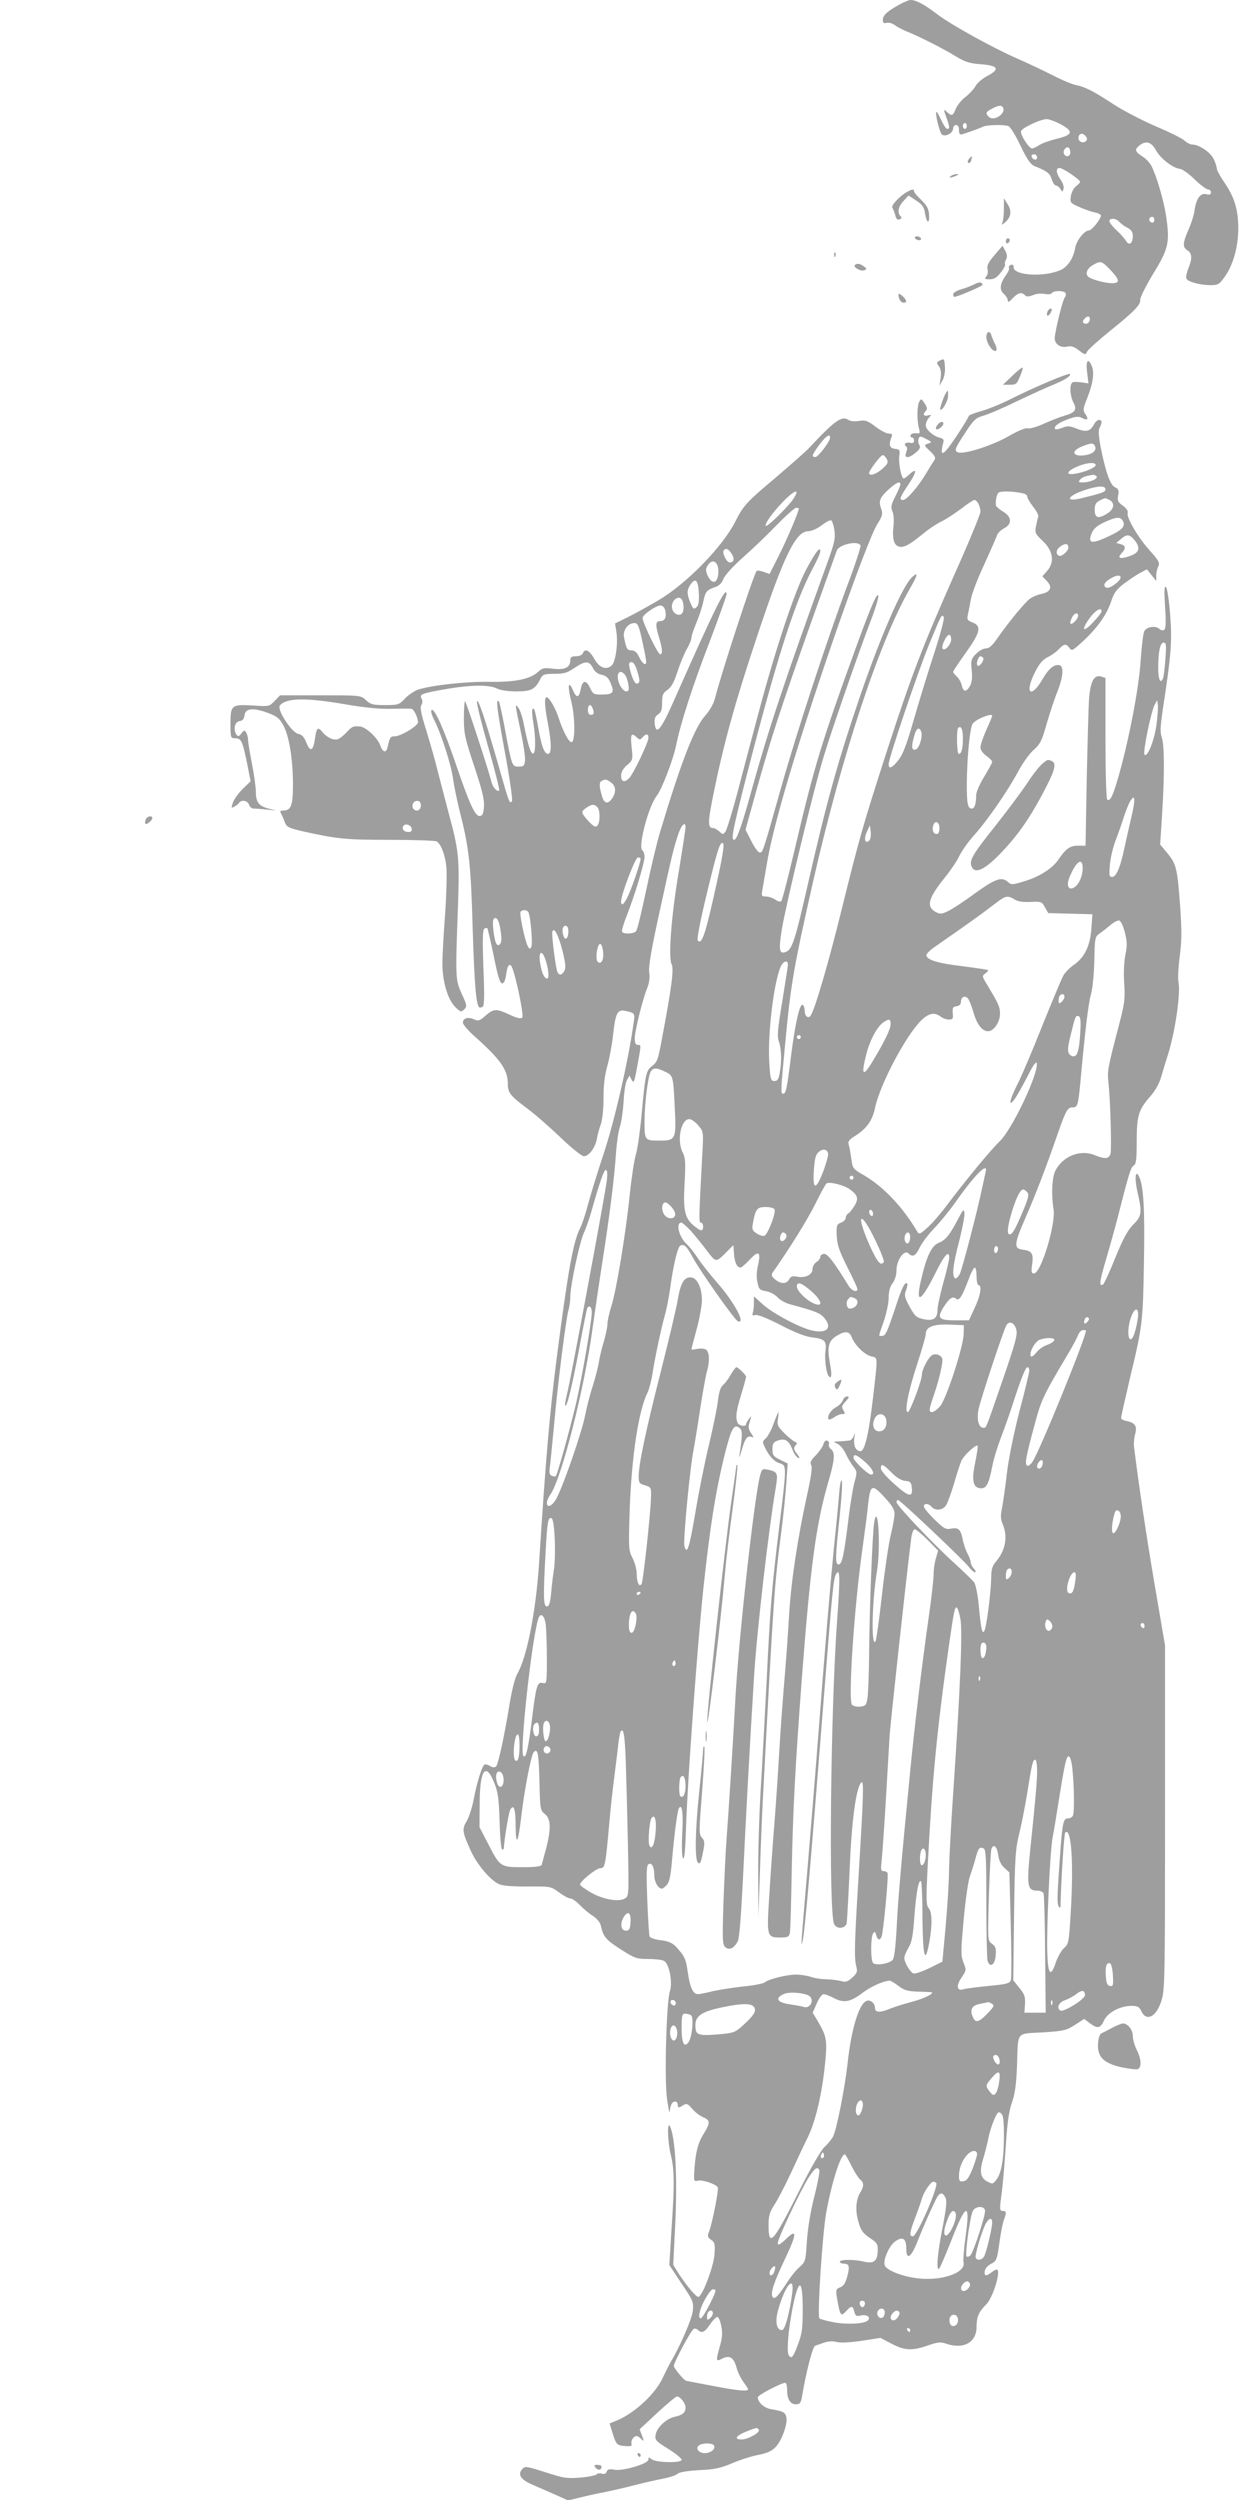 <?xml version="1.0" standalone="no"?>
<!DOCTYPE svg PUBLIC "-//W3C//DTD SVG 20010904//EN"
 "http://www.w3.org/TR/2001/REC-SVG-20010904/DTD/svg10.dtd">
<svg version="1.0" xmlns="http://www.w3.org/2000/svg"
 width="640pt" height="1280pt" viewBox="0 0 640 1280"
 preserveAspectRatio="xMidYMid meet">
<g transform="translate(0,1280) scale(0.1,-0.1)"
fill="#9e9e9e" stroke="none">
<path d="M4600 12774 c-60 -34 -80 -53 -80 -77 0 -14 5 -18 20 -14 11 3 30 -3
42 -12 13 -10 39 -23 58 -31 57 -22 190 -89 253 -128 48 -29 71 -37 130 -41
89 -7 98 -25 32 -60 -26 -14 -52 -36 -60 -51 -8 -15 -30 -39 -50 -55 -21 -15
-43 -43 -51 -61 -16 -39 -20 -40 -46 -17 -18 16 -18 15 -3 -27 18 -50 19 -60
4 -60 -5 0 -19 21 -30 46 -12 25 -23 44 -25 41 -7 -7 15 -99 27 -114 15 -17
59 4 59 29 0 10 7 18 15 18 10 0 15 -10 15 -26 0 -20 4 -25 18 -21 35 11 88
30 104 38 20 10 109 12 132 3 9 -4 37 -49 61 -100 35 -73 52 -97 73 -105 63
-25 77 -36 87 -67 5 -17 15 -32 22 -32 6 0 16 -8 22 -17 9 -17 10 -17 16 -1 4
10 -2 29 -14 47 -24 34 -27 61 -6 61 17 0 105 -60 105 -71 0 -4 -9 -14 -20
-22 -12 -8 -23 -30 -27 -50 -5 -34 -4 -36 43 -57 27 -12 61 -24 77 -27 15 -3
30 -9 33 -14 7 -12 -45 -79 -61 -79 -23 0 -63 -51 -70 -89 -9 -54 -40 -100
-78 -115 -86 -36 -237 -26 -237 15 0 12 -5 16 -15 13 -8 -4 -12 -10 -9 -15 3
-5 -4 -22 -15 -37 -32 -45 -35 -75 -12 -96 12 -11 21 -26 21 -35 0 -11 7 -8
25 12 28 29 45 33 62 16 9 -9 19 -9 42 0 16 7 43 10 59 6 18 -3 33 -2 37 4 8
14 62 14 70 1 4 -6 2 -17 -4 -24 -11 -13 -50 -175 -51 -208 0 -29 29 -50 62
-43 22 5 37 1 62 -19 32 -24 34 -24 42 -6 5 10 56 56 114 103 127 102 160 136
158 162 -1 12 29 71 66 133 79 128 86 160 67 292 -12 83 -49 208 -76 261 -9
16 -28 37 -43 46 -40 26 -44 36 -21 56 35 29 63 22 88 -23 24 -43 86 -91 124
-95 12 -2 46 -26 74 -54 29 -28 60 -51 68 -51 8 0 15 -7 15 -15 0 -11 -7 -14
-24 -9 -30 7 -51 -22 -60 -83 -3 -24 -17 -68 -31 -99 -30 -68 -31 -90 -5 -106
24 -15 25 -43 4 -93 -8 -21 -13 -43 -10 -51 6 -16 69 -34 123 -34 39 0 46 4
73 42 43 59 70 154 70 247 0 97 -19 160 -70 235 -22 32 -40 65 -40 73 0 8 -7
31 -16 49 -17 35 -75 74 -110 74 -10 0 -27 9 -39 20 -12 11 -78 44 -147 73
-69 30 -164 79 -212 110 -105 69 -150 92 -195 101 -19 3 -74 26 -122 51 -48
24 -127 62 -176 83 -128 56 -346 176 -417 231 -64 49 -106 71 -134 71 -9 0
-37 -12 -62 -26z m535 -524 c18 -29 -43 -72 -70 -50 -21 18 -19 27 13 43 33
18 49 20 57 7z m297 -87 c66 -36 61 -54 -23 -74 -37 -9 -77 -24 -90 -33 -13
-9 -29 -16 -35 -16 -16 0 -62 72 -56 89 6 17 100 61 131 61 13 0 45 -12 73
-27z m-482 -8 c0 -8 -4 -15 -10 -15 -5 0 -10 7 -10 15 0 8 5 15 10 15 6 0 10
-7 10 -15z m614 -61 c7 -18 -21 -31 -36 -16 -15 15 -2 43 16 36 8 -3 17 -12
20 -20z m-84 -75 c0 -22 -25 -26 -33 -5 -6 16 12 38 25 30 4 -3 8 -14 8 -25z
m-170 -25 c0 -17 -22 -14 -28 4 -2 7 3 12 12 12 9 0 16 -7 16 -16z m600 -319
c0 -8 -4 -15 -9 -15 -13 0 -22 16 -14 24 11 11 23 6 23 -9z m-179 -11 c7 -8
25 -22 41 -30 21 -11 28 -22 28 -44 0 -36 -20 -50 -34 -24 -6 10 -28 35 -48
54 -21 19 -38 41 -38 48 0 17 35 15 51 -4z m-43 -249 c45 -48 47 -65 6 -65
-39 0 -112 21 -124 35 -15 17 -2 43 29 60 38 21 42 19 89 -30z m-108 -249 c0
-18 -17 -29 -30 -21 -8 5 -7 11 1 21 15 18 29 18 29 0z"/>
<path d="M4961 11986 c-7 -8 -8 -17 -3 -20 6 -3 12 3 15 14 6 24 4 25 -12 6z"/>
<path d="M4870 11900 c-18 -12 -2 -12 25 0 13 6 15 9 5 9 -8 0 -22 -4 -30 -9z"/>
<path d="M4645 11818 c-38 -21 -85 -71 -76 -82 4 -6 11 -23 15 -38 4 -19 11
-26 22 -21 11 4 12 9 5 16 -18 18 -12 50 15 78 l26 28 39 -26 c31 -20 41 -34
45 -65 9 -52 23 -58 21 -9 -2 31 -10 47 -39 76 -21 20 -38 40 -38 45 0 13 -10
12 -35 -2z"/>
<path d="M5140 11733 c0 -28 -3 -60 -7 -70 -6 -16 -5 -17 11 -3 32 26 38 57
16 93 l-20 32 0 -52z"/>
<path d="M4685 11580 c3 -5 13 -10 21 -10 8 0 12 5 9 10 -3 6 -13 10 -21 10
-8 0 -12 -4 -9 -10z"/>
<path d="M5150 11564 c0 -8 5 -12 10 -9 6 3 10 10 10 16 0 5 -4 9 -10 9 -5 0
-10 -7 -10 -16z"/>
<path d="M5092 11494 c-31 -36 -40 -54 -36 -71 4 -13 1 -30 -6 -38 -11 -13 -8
-15 18 -15 22 0 36 9 57 36 15 19 24 38 21 41 -3 3 -1 14 5 24 7 13 6 27 -4
45 l-14 26 -41 -48z"/>
<path d="M4271 11494 c0 -11 3 -14 6 -6 3 7 2 16 -1 19 -3 4 -6 -2 -5 -13z"/>
<path d="M4377 11443 c-11 -10 30 -34 47 -27 15 6 15 8 -1 20 -20 15 -36 17
-46 7z"/>
<path d="M4990 11345 c-14 -7 -44 -19 -67 -26 -24 -6 -43 -18 -43 -26 0 -7 3
-13 6 -13 16 0 144 55 144 61 0 15 -16 17 -40 4z"/>
<path d="M4600 11292 c0 -22 13 -42 26 -42 20 0 17 14 -6 35 -11 10 -20 13
-20 7z"/>
<path d="M5363 11205 c-9 -25 4 -29 17 -6 7 15 7 21 0 21 -6 0 -13 -7 -17 -15z"/>
<path d="M5050 11073 c1 -31 34 -78 49 -69 6 4 4 17 -4 34 -8 15 -16 35 -19
45 -8 27 -26 20 -26 -10z"/>
<path d="M4814 10955 c-20 -10 -20 -13 -7 -30 10 -14 13 -33 9 -60 l-6 -40 16
28 c9 16 14 45 12 70 -3 40 -4 42 -24 32z"/>
<path d="M5566 10893 l7 -56 -34 5 c-19 3 -40 3 -46 1 -18 -6 -16 -68 3 -104
19 -38 10 -51 -48 -68 -24 -7 -71 -26 -105 -41 -34 -16 -71 -26 -81 -23 -12 3
-51 -13 -99 -41 -82 -47 -228 -94 -258 -82 -21 8 -17 18 40 105 40 61 52 72
88 82 23 6 101 39 172 74 72 34 155 72 185 84 60 24 97 48 88 56 -7 7 -179
-66 -303 -128 -49 -25 -118 -53 -152 -62 -35 -10 -63 -21 -63 -25 0 -4 -27
-49 -60 -99 -72 -109 -92 -119 -69 -32 2 9 -5 17 -16 19 -34 7 -75 42 -75 64
0 12 7 29 16 39 15 16 14 17 -5 12 -23 -6 -28 6 -10 24 8 8 6 18 -7 38 -16 24
-18 25 -27 9 -12 -21 -13 -97 -2 -137 7 -26 5 -28 -15 -25 -13 1 -25 -3 -27
-9 -3 -7 0 -13 6 -13 6 0 11 -7 11 -16 0 -11 -6 -15 -20 -11 -21 5 -37 -8 -21
-18 7 -4 7 -15 1 -30 -13 -33 12 -34 49 -2 21 17 25 27 18 39 -6 8 -7 22 -4
31 5 15 9 15 38 0 31 -16 32 -17 11 -24 -22 -8 -22 -9 10 -39 27 -26 30 -34
21 -48 -7 -9 -25 -39 -42 -67 -38 -65 -99 -135 -117 -135 -22 0 -17 13 27 79
43 64 46 90 6 53 -13 -12 -26 -22 -30 -22 -12 0 -27 77 -23 113 5 33 3 36 -22
39 -28 3 -33 22 -17 61 5 13 2 17 -15 17 -11 0 -42 16 -68 36 -40 30 -51 34
-83 29 -23 -4 -45 -2 -57 6 -33 21 -70 -6 -198 -143 -16 -18 -94 -86 -171
-152 -151 -127 -166 -143 -208 -226 -65 -129 -251 -320 -395 -404 -52 -31
-123 -70 -158 -87 l-63 -31 7 -44 c9 -59 -4 -150 -23 -170 -28 -27 -65 -14
-91 34 -24 43 -48 54 -58 27 -4 -9 -19 -15 -35 -15 -22 0 -29 -5 -29 -19 0
-38 -27 -52 -86 -45 -48 6 -58 4 -79 -16 -40 -37 -116 -53 -250 -51 -118 2
-293 -17 -365 -40 -19 -7 -49 -27 -66 -45 -30 -32 -35 -34 -102 -34 -62 0 -74
3 -98 25 -27 25 -27 25 -234 25 l-206 0 -28 -29 c-27 -28 -29 -29 -112 -23
-109 6 -114 2 -114 -94 0 -72 1 -74 25 -74 30 0 37 -14 61 -133 l17 -87 -39
-38 c-22 -21 -44 -52 -51 -70 -10 -29 -10 -31 7 -22 11 6 22 15 25 20 11 17
43 11 50 -10 3 -11 14 -20 24 -20 10 0 40 -2 67 -5 l49 -5 -40 10 c-50 13 -65
33 -65 86 0 23 -9 88 -20 144 -11 56 -20 111 -20 123 0 12 -5 29 -10 37 -8 13
-11 12 -24 -5 -14 -17 -17 -18 -26 -5 -17 25 -8 65 17 68 15 2 23 11 25 30 4
36 45 40 119 12 45 -16 60 -28 78 -61 31 -54 50 -171 51 -301 0 -113 -9 -138
-51 -138 -15 0 -17 -3 -9 -17 5 -10 14 -30 19 -45 9 -23 20 -28 103 -47 169
-37 210 -41 437 -41 124 0 231 -4 237 -8 22 -14 43 -69 49 -128 4 -32 1 -142
-6 -244 -8 -102 -14 -216 -14 -255 0 -90 28 -185 67 -222 26 -25 29 -26 45
-11 15 16 14 21 -13 80 -32 72 -33 74 -19 453 8 245 5 277 -50 480 -19 72 -44
168 -56 215 -11 47 -37 136 -56 199 -27 85 -33 118 -26 131 7 10 7 22 2 32
-13 23 -2 28 120 49 129 23 226 24 265 4 17 -9 56 -15 100 -15 77 0 96 10 125
68 10 19 20 22 70 22 48 0 66 5 102 30 55 37 75 38 94 1 9 -19 25 -32 46 -36
23 -5 35 -16 45 -42 21 -48 14 -58 -40 -59 -45 -1 -49 1 -64 32 -20 44 -39 43
-48 -1 -9 -50 -22 -52 -41 -8 -23 53 -28 21 -9 -55 21 -78 22 -212 2 -212 -14
0 -44 57 -66 125 -15 48 -48 105 -61 105 -13 0 -11 -44 6 -133 19 -101 20
-157 1 -157 -19 0 -34 40 -51 139 -8 46 -17 86 -20 89 -12 13 -14 -8 -5 -64
14 -86 13 -167 -2 -162 -13 4 -25 46 -48 159 -6 31 -18 65 -26 75 -18 23 -19
27 15 -135 12 -57 21 -118 19 -135 -3 -27 -7 -31 -33 -31 -34 0 -34 -1 -74
215 -12 63 -24 116 -27 119 -16 16 -10 -36 30 -255 27 -146 42 -252 37 -257
-13 -13 -14 -9 -70 188 -67 234 -104 344 -109 323 -2 -10 24 -115 58 -234 34
-118 59 -218 56 -221 -10 -10 -34 17 -40 45 -14 57 -130 412 -135 412 -3 0 -6
-39 -6 -88 0 -78 6 -103 53 -245 40 -120 52 -170 50 -205 -2 -35 -7 -48 -20
-50 -24 -5 -54 60 -123 263 -62 182 -110 289 -125 280 -6 -4 0 -26 14 -53 36
-72 87 -230 96 -302 5 -36 20 -108 33 -161 48 -187 58 -271 67 -601 9 -283 17
-389 33 -405 3 -3 11 -2 18 2 9 6 10 55 4 200 -5 142 -4 195 5 200 6 4 13 5
15 3 2 -2 17 -66 33 -143 20 -101 32 -140 43 -140 9 0 16 15 20 42 6 47 16 64
28 45 18 -29 65 -252 55 -262 -7 -7 -28 -3 -65 15 -69 32 -81 31 -123 -5 -30
-27 -37 -29 -59 -19 -31 14 -57 6 -57 -17 0 -9 24 -37 52 -63 139 -123 178
-177 178 -250 0 -46 12 -61 100 -127 36 -26 111 -92 168 -146 56 -54 111 -98
121 -98 26 0 59 44 67 89 3 20 12 53 20 74 8 23 14 75 14 134 0 66 6 119 20
167 11 39 24 110 29 158 13 114 22 131 64 122 47 -10 49 -12 41 -62 -27 -195
-100 -511 -154 -671 -32 -97 -68 -214 -80 -260 -12 -46 -30 -101 -41 -122 -35
-70 -61 -217 -119 -664 -36 -286 -55 -500 -90 -1049 -16 -245 -62 -481 -111
-565 -12 -20 -28 -84 -39 -150 -28 -172 -59 -314 -70 -325 -7 -7 -17 -6 -31 2
-11 7 -24 10 -29 7 -12 -8 -38 -89 -54 -175 -8 -42 -24 -93 -36 -113 -25 -42
-24 -55 19 -150 31 -70 97 -149 142 -172 18 -10 63 -14 147 -14 121 1 122 1
164 -30 23 -17 49 -31 58 -31 9 0 32 -16 51 -36 18 -19 49 -44 67 -55 18 -12
34 -32 38 -47 12 -57 26 -74 101 -122 72 -46 82 -50 141 -50 35 0 72 -4 82
-10 26 -14 45 -109 30 -154 -18 -56 -29 -447 -15 -551 7 -49 13 -80 14 -68 2
33 12 53 27 53 8 0 14 -7 14 -15 0 -18 5 -19 29 -3 16 10 23 7 45 -19 14 -17
39 -36 56 -43 36 -15 37 -29 7 -78 -32 -50 -44 -93 -51 -180 -5 -70 -4 -72 17
-67 23 6 91 -17 102 -34 6 -11 -27 -179 -44 -225 -10 -25 -9 -31 10 -44 19
-13 21 -22 17 -76 -5 -64 -63 -216 -83 -216 -12 0 -62 60 -100 119 l-28 45 11
225 c10 229 0 418 -26 481 -17 40 -15 -73 3 -145 18 -75 19 -151 3 -381 l-11
-181 62 -94 c61 -90 63 -96 58 -142 -5 -42 -67 -184 -111 -257 -8 -14 -27 -51
-42 -83 -37 -82 -144 -182 -236 -220 l-37 -15 15 -48 c18 -60 23 -65 66 -68
29 -2 35 0 31 14 -2 9 3 22 11 30 14 11 20 10 36 -5 19 -17 19 -17 7 15 l-12
32 90 84 c50 46 95 84 101 84 17 0 44 -34 44 -57 0 -25 -16 -39 -56 -47 -42
-9 -91 -55 -97 -91 -5 -28 0 -33 64 -73 38 -24 69 -49 69 -56 0 -18 -132 -15
-154 3 -14 11 -16 11 -16 -2 0 -21 -130 -60 -174 -52 -26 5 -35 3 -40 -10 -4
-11 -12 -14 -25 -10 -11 3 -22 2 -25 -3 -3 -5 -39 -13 -81 -17 -61 -5 -87 -3
-137 13 -153 48 -148 47 -164 30 -25 -25 -8 -53 44 -76 26 -11 79 -35 119 -52
l71 -32 64 15 c34 9 90 21 123 27 33 7 101 22 150 35 50 13 117 28 149 34 32
6 66 17 75 25 10 9 49 15 111 19 77 3 109 10 168 35 40 17 101 37 135 43 46 9
69 20 89 41 32 34 62 120 54 153 -6 24 -15 29 -78 40 -36 6 -68 35 -68 61 0
11 120 74 141 74 5 0 9 -16 9 -36 0 -48 16 -74 45 -74 20 0 25 6 31 38 22 132
56 261 68 262 0 0 19 6 40 14 26 9 49 11 69 5 19 -5 66 -3 128 6 l97 15 57
-30 c67 -35 104 -37 185 -9 49 17 66 19 92 10 90 -32 158 5 158 85 0 51 11 77
49 115 36 35 79 180 54 179 -5 0 -17 -7 -27 -15 -28 -21 -38 -19 -34 7 2 13
15 28 30 36 31 15 33 21 47 123 6 42 15 88 21 103 14 37 13 46 -5 46 -18 0
-18 6 -5 102 5 40 14 145 20 233 7 117 16 177 31 220 16 45 22 92 26 185 6
184 -7 166 130 174 109 7 122 10 166 38 l48 31 29 -22 c40 -29 54 -27 73 15
20 41 81 73 140 74 30 0 40 -5 49 -24 26 -60 79 -34 105 52 17 53 18 122 18
937 l0 880 -52 305 c-43 250 -87 548 -107 715 -2 16 1 44 6 63 11 40 0 57 -42
66 -17 3 -30 10 -30 16 0 6 20 95 44 198 66 274 68 291 73 602 5 274 -2 394
-27 440 -18 32 -21 -17 -6 -84 24 -103 22 -123 -21 -165 -28 -28 -52 -71 -92
-169 -29 -73 -58 -135 -63 -138 -22 -14 -19 13 15 128 20 68 46 161 58 208 60
236 69 264 83 272 13 7 16 30 16 124 0 132 9 162 70 231 26 30 46 66 56 102 9
31 22 74 29 96 38 110 71 324 59 385 -4 18 -1 77 6 132 11 81 11 132 2 262
-14 190 -19 212 -66 269 l-36 43 10 155 c13 209 12 356 -2 394 -9 26 -7 56 6
146 43 278 48 348 37 483 -5 71 -15 134 -21 140 -9 8 -10 -17 -5 -100 6 -83 4
-113 -5 -119 -6 -4 -17 -2 -23 4 -19 19 -65 13 -78 -10 -6 -11 -14 -80 -19
-152 -8 -137 -62 -417 -116 -602 -27 -93 -40 -119 -55 -109 -5 3 -9 144 -9
314 l0 309 -22 7 c-36 11 -55 -24 -62 -113 -3 -43 -8 -230 -12 -415 l-6 -338
-40 0 c-40 0 -61 -15 -101 -74 -30 -43 -96 -85 -169 -107 -64 -20 -70 -20 -87
-5 -32 29 -63 18 -168 -57 -55 -41 -118 -82 -139 -92 -34 -16 -41 -16 -64 -4
-49 28 -38 70 50 179 29 36 61 84 72 108 11 23 44 71 75 105 69 77 173 228
226 327 22 41 57 91 79 110 34 30 43 48 68 138 17 57 41 130 55 164 27 67 32
123 13 131 -27 10 -58 -14 -90 -70 -61 -104 -94 -73 -38 37 22 43 39 63 64 75
18 9 44 27 57 41 27 28 37 30 54 7 12 -16 16 -14 50 16 86 75 141 150 165 224
13 41 27 60 65 89 27 20 64 45 83 55 l34 18 24 -30 24 -30 0 28 c0 16 5 37 11
48 8 17 2 29 -44 80 -60 66 -122 172 -113 194 3 8 -7 23 -25 36 -25 18 -29 25
-24 52 5 26 2 34 -16 42 -25 11 -49 81 -74 208 -10 54 -12 84 -5 97 14 26 13
40 -3 40 -8 0 -20 -11 -27 -25 -18 -34 -41 -39 -89 -19 -35 14 -46 14 -71 4
-17 -7 -33 -10 -37 -7 -11 12 16 33 66 51 39 14 54 15 71 6 28 -15 36 -7 17
20 -13 19 -12 27 8 78 30 74 39 131 26 165 -19 49 -33 32 -25 -30z m-1316
-334 c0 -19 -61 -99 -75 -99 -22 0 -18 10 20 63 34 45 55 59 55 36z m1357 -45
c9 -23 -17 -42 -62 -46 -55 -4 -60 23 -8 45 49 20 62 21 70 1z m-1067 -64 c9
-17 6 -25 -22 -50 -31 -28 -68 -40 -68 -22 0 14 59 92 70 92 5 0 14 -9 20 -20z
m1070 -31 c0 -12 -51 -35 -102 -44 -53 -10 -50 11 5 35 46 21 97 26 97 9z m5
-59 c7 -12 -36 -30 -72 -30 -21 0 -23 3 -13 14 10 13 30 20 67 25 6 0 15 -4
18 -9z m-1005 -40 c0 -6 -12 -34 -26 -62 -22 -43 -24 -55 -15 -76 7 -15 9 -47
5 -82 -7 -66 6 -100 39 -100 24 0 50 16 118 71 24 20 64 47 89 59 25 12 70 42
102 66 31 24 61 44 67 44 14 0 31 -33 31 -60 0 -12 -60 -158 -134 -323 -166
-375 -218 -511 -345 -902 -124 -384 -142 -449 -231 -809 -65 -264 -136 -510
-159 -545 -12 -19 -31 -5 -31 24 0 13 -4 26 -10 30 -15 9 -38 -89 -60 -262
-21 -170 -26 -193 -41 -193 -12 0 -12 16 11 255 29 311 44 393 145 840 147
644 338 1221 493 1490 42 73 45 90 12 60 -49 -44 -162 -304 -266 -608 -117
-344 -172 -543 -269 -970 -64 -281 -79 -329 -112 -341 -33 -13 -37 10 -20 116
22 131 165 726 214 883 41 137 180 537 242 699 23 60 40 116 38 125 -5 22 -36
-49 -109 -249 -186 -512 -218 -619 -323 -1065 -31 -132 -60 -244 -65 -249 -5
-5 -18 -1 -31 8 -13 9 -34 16 -48 16 -22 0 -23 3 -17 38 4 20 13 78 22 127 16
100 55 253 115 455 137 460 395 1195 450 1285 28 45 30 53 20 82 -14 39 -6 57
44 102 37 32 55 39 55 21z m1050 -25 c0 -14 -13 -19 -123 -46 -86 -21 -75 11
15 41 67 23 108 25 108 5z m-1608 -63 c-48 -58 -132 -138 -132 -123 0 35 150
197 158 171 2 -5 -10 -27 -26 -48z m1186 42 c12 -2 22 -10 22 -18 0 -7 14 -30
30 -51 17 -21 29 -44 26 -51 -3 -7 -8 -29 -12 -49 -6 -33 -3 -39 33 -73 54
-50 64 -108 26 -153 l-26 -30 24 -25 c29 -31 18 -55 -29 -65 -17 -3 -43 -14
-57 -23 -25 -17 -111 -121 -172 -209 -23 -33 -39 -47 -56 -47 -13 0 -35 -13
-50 -28 -25 -26 -27 -34 -22 -83 4 -35 1 -62 -7 -78 -19 -35 -35 -36 -43 -3
-3 17 -15 38 -26 48 -10 9 -19 20 -19 24 0 4 29 48 65 98 75 105 82 137 34
155 -26 10 -29 16 -24 37 3 14 10 49 15 77 4 29 35 110 68 180 32 71 62 138
66 151 4 12 21 29 37 37 42 22 40 59 -6 86 -19 12 -36 26 -36 32 -2 24 3 52
12 63 9 11 70 10 127 -2z m443 -34 c29 -16 23 -48 -13 -70 -46 -28 -63 -22
-63 20 0 27 6 37 25 47 30 15 27 15 51 3z m-1591 -44 c0 -15 -59 -154 -100
-236 l-50 -99 -30 11 c-17 6 -33 8 -36 5 -14 -14 -180 -520 -214 -655 -6 -24
-27 -61 -46 -82 -58 -64 -122 -227 -233 -595 -17 -55 -49 -190 -72 -300 -23
-110 -46 -206 -52 -212 -11 -15 -63 -17 -72 -4 -3 5 8 43 24 83 40 101 91 270
91 301 0 14 -5 29 -11 33 -24 15 31 227 74 280 25 32 84 184 99 259 23 113 84
303 169 523 49 129 89 241 89 250 -1 48 -60 -72 -273 -553 -64 -144 -89 -172
-95 -108 -2 24 2 35 17 45 16 10 21 23 21 60 0 40 4 50 28 66 20 15 34 41 51
94 13 40 34 91 47 114 13 22 24 48 24 58 0 9 11 43 25 76 14 33 30 82 36 110
11 53 17 59 63 75 19 7 33 21 40 41 7 18 47 63 100 110 49 43 127 118 174 167
47 48 91 87 98 87 8 0 14 -2 14 -4z m1659 -63 c15 -28 -3 -47 -79 -82 -82 -38
-102 -33 -80 20 10 23 28 38 64 55 61 28 82 30 95 7z m-1477 -47 c6 -42 1 -65
-37 -170 -215 -594 -296 -837 -381 -1141 -53 -194 -81 -275 -95 -275 -17 0 -9
45 65 334 152 591 246 886 336 1053 22 41 40 81 40 90 0 29 -24 -3 -73 -94
-59 -113 -157 -408 -242 -728 -37 -137 -87 -328 -112 -423 -25 -94 -52 -180
-58 -189 -13 -17 -14 -17 -32 0 -11 9 -24 17 -30 17 -31 0 -30 28 2 185 52
253 108 457 219 790 139 419 200 545 264 545 16 0 46 13 68 30 21 16 43 28 49
26 5 -1 13 -24 17 -50z m1538 -53 c31 -40 23 -64 -28 -81 -49 -16 -63 -10 -39
16 23 25 21 38 -5 46 l-23 6 24 20 c31 27 45 25 71 -7z m-1404 -26 c2 -7 -27
-97 -66 -200 -105 -281 -259 -750 -340 -1037 -94 -333 -94 -335 -110 -335 -8
0 -27 26 -43 58 l-30 59 53 191 c72 261 130 439 280 862 71 198 131 368 135
377 12 31 110 52 121 25z m1064 -11 c0 -18 -37 -49 -49 -41 -18 10 -13 33 11
49 23 16 38 13 38 -8z m-1724 -31 c16 -25 12 -45 -10 -45 -15 0 -39 47 -31 61
10 15 24 10 41 -16z m-68 -99 c-4 -52 -30 -61 -53 -17 -11 23 -13 36 -5 50 25
48 62 26 58 -33z m2037 -52 c-31 -25 -50 -30 -59 -16 -7 12 6 27 39 45 44 23
59 2 20 -29z m-2137 -51 c2 -44 -1 -63 -13 -73 -13 -11 -17 -7 -30 23 -19 46
-19 67 1 95 25 36 39 21 42 -45z m-84 -39 c11 -28 6 -65 -9 -70 -21 -8 -45 14
-45 40 0 39 42 63 54 30z m-88 -49 c8 -34 -1 -55 -26 -55 -24 0 -26 -19 -5
-86 17 -58 19 -84 5 -84 -12 0 -90 163 -90 186 0 16 68 64 92 64 10 0 20 -10
24 -25z m2234 -6 c0 -5 -20 -31 -45 -57 -52 -55 -61 -38 -14 26 29 39 59 55
59 31z m-120 -22 c0 -8 -9 -22 -20 -32 -22 -20 -27 -7 -10 26 12 22 30 25 30
6z m-739 -198 c-33 -101 -78 -249 -101 -329 -44 -153 -60 -191 -93 -227 -25
-28 -37 -29 -37 -5 0 30 148 468 206 610 66 160 64 156 76 144 5 -5 -14 -79
-51 -193z m-1497 89 c28 -128 29 -138 17 -138 -6 0 -19 16 -28 35 -12 25 -23
35 -39 35 -23 0 -27 7 -39 67 -7 36 20 73 54 73 15 0 22 -14 35 -72z m1586
-11 c0 -27 -34 -64 -44 -48 -8 13 20 71 34 71 6 0 10 -11 10 -23z m1097 -99
c-3 -46 -9 -91 -12 -100 -13 -33 -25 -7 -25 50 0 85 10 132 28 132 13 0 14
-13 9 -82z m-933 3 c7 -11 -20 -48 -29 -39 -9 8 4 48 15 48 5 0 11 -4 14 -9z
m-1771 -68 c15 -49 14 -63 -4 -63 -10 0 -27 38 -36 83 -4 20 -2 27 10 27 11 0
21 -17 30 -47z m-64 -17 c7 -8 15 -30 18 -50 5 -29 2 -36 -11 -36 -9 0 -24 15
-33 34 -23 49 -4 88 26 52z m-1432 -152 c98 -17 179 -25 238 -23 50 1 95 1
101 0 13 -1 34 -45 34 -69 0 -19 -88 -72 -120 -72 -21 0 -24 -4 -35 -53 -7
-35 -25 -31 -39 9 -13 36 -72 91 -101 94 -36 4 -44 0 -71 -30 -15 -16 -35 -32
-45 -35 -22 -7 -57 10 -80 39 -22 27 -29 19 -37 -40 -9 -60 -24 -66 -44 -15
-11 28 -23 40 -39 43 -34 4 -113 126 -96 146 32 39 132 41 334 6z m4154 -105
c-11 -81 -46 -168 -61 -153 -10 10 34 225 53 258 l12 21 3 -24 c2 -13 -1 -59
-7 -102z m-2887 85 c10 -25 7 -34 -9 -34 -9 0 -15 9 -15 25 0 28 15 34 24 9z
m2046 -39 c0 -3 -13 -35 -30 -72 -16 -36 -30 -76 -30 -89 0 -14 12 -31 30 -44
17 -12 30 -25 30 -31 0 -5 -19 -39 -41 -76 -23 -37 -41 -79 -41 -93 0 -45 -8
-70 -22 -70 -21 0 -26 24 -26 123 1 139 16 295 31 313 20 24 99 55 99 39z
m-150 -115 c0 -53 -7 -80 -21 -80 -10 0 -13 123 -3 133 15 14 24 -7 24 -53z
m-214 35 c10 -25 -10 -90 -29 -93 -20 -4 -22 15 -6 71 10 38 25 48 35 22z
m-1456 -30 c15 -14 18 -14 30 0 17 20 30 19 30 -3 0 -22 -75 -180 -97 -204
-24 -27 -43 -22 -43 10 0 18 10 37 30 54 30 26 31 28 24 92 -7 68 -2 77 26 51z
m-132 -231 c26 -18 28 -50 6 -82 -22 -32 -42 -27 -53 16 -14 49 -14 69 2 75
19 8 21 8 45 -9z m2663 -185 c-11 -46 -27 -117 -35 -156 -21 -96 -41 -143 -62
-143 -15 0 -16 8 -11 65 3 35 17 93 31 127 13 35 32 88 41 118 10 30 24 66 33
80 25 39 26 5 3 -91z m-3638 79 c6 -19 -3 -38 -18 -38 -18 0 -28 17 -21 35 7
18 33 20 39 3z m905 -20 c15 -15 16 -80 0 -96 -9 -9 -19 -4 -45 24 -39 43 -40
48 -11 68 27 19 40 20 56 4z m1752 -108 c0 -19 -5 -30 -14 -30 -17 0 -25 18
-18 43 8 29 32 20 32 -13z m-2702 -3 c2 -11 -3 -17 -17 -17 -23 0 -35 15 -26
31 10 15 39 6 43 -14z m1402 8 c0 -8 -15 -108 -34 -223 -40 -237 -55 -446 -37
-480 12 -23 0 -117 -50 -381 -21 -113 -23 -118 -55 -143 -26 -21 -31 -44 -49
-245 -8 -86 -21 -178 -29 -203 -8 -25 -22 -115 -31 -200 -20 -200 -69 -497
-95 -578 -11 -35 -20 -76 -20 -92 0 -15 -9 -56 -19 -91 -11 -35 -22 -84 -26
-109 -4 -25 -18 -77 -30 -116 -13 -38 -31 -108 -40 -155 -18 -86 -106 -343
-144 -417 -21 -42 -51 -57 -51 -26 0 9 8 28 18 42 58 84 176 549 216 852 9 63
31 215 50 338 37 235 62 432 71 572 4 47 12 103 20 125 7 22 15 79 18 126 2
47 10 96 17 109 l13 23 11 -22 c11 -20 14 -12 29 71 21 114 20 108 2 108 -10
0 -15 10 -15 34 0 38 41 202 64 258 10 24 14 52 10 80 -4 31 11 119 56 323 62
285 70 318 96 393 15 41 34 57 34 27z m941 -68 c-21 -21 -30 7 -13 43 l16 35
4 -34 c2 -18 -1 -38 -7 -44z m-780 -212 c-59 -270 -77 -323 -98 -301 -7 7 15
117 63 311 41 166 53 200 67 186 6 -6 -5 -74 -32 -196z m-391 118 c0 -16 -38
-130 -60 -180 -22 -52 -40 -68 -40 -38 0 35 73 225 86 225 8 0 14 -3 14 -7z
m2263 -58 c-3 -41 -25 -83 -50 -92 -25 -10 -33 18 -17 56 36 87 71 106 67 36z
m-349 -150 c16 -10 42 -15 81 -13 55 3 59 2 75 -27 l17 -30 113 -3 113 -3 -5
-72 c-6 -88 -34 -147 -87 -185 -22 -15 -46 -39 -55 -54 -9 -14 -56 -128 -106
-251 -49 -124 -107 -262 -130 -307 -43 -85 -50 -126 -12 -73 11 16 40 68 64
114 26 53 43 77 46 66 11 -51 -126 -341 -191 -402 -46 -44 -175 -201 -266
-322 -32 -43 -77 -96 -101 -117 -40 -36 -45 -38 -54 -21 -74 125 -171 228
-273 288 -56 32 -58 35 -64 83 -4 27 -9 59 -13 71 -6 18 0 27 32 47 59 37 89
79 102 143 25 119 154 364 234 446 40 40 70 46 102 22 10 -8 29 -15 42 -15 21
0 23 4 20 33 -2 27 1 33 20 35 14 2 22 10 22 22 0 25 19 35 35 19 7 -8 20 -40
29 -72 18 -63 45 -97 75 -97 29 0 61 47 61 89 0 36 -7 51 -64 146 -28 46 -29
48 -11 61 10 8 17 15 14 17 -2 2 -61 11 -131 20 -126 15 -178 31 -185 54 -3 7
17 27 43 45 182 127 214 149 318 228 44 34 57 36 90 15z m-2489 -65 c11 -17
24 -164 15 -179 -6 -12 -9 -11 -18 5 -15 29 -43 164 -37 175 8 12 32 12 40 -1z
m-142 -95 c6 -39 5 -61 -3 -69 -8 -8 -13 -7 -19 3 -11 17 -22 111 -15 123 14
22 30 -3 37 -57z m3196 -8 c12 -47 13 -67 3 -115 -7 -36 -10 -93 -6 -148 5
-79 2 -102 -26 -209 -59 -225 -61 -238 -55 -295 10 -90 17 -341 11 -366 -7
-28 -28 -30 -82 -8 -72 30 -162 -5 -200 -79 -18 -34 -22 -122 -10 -198 13 -74
-64 -329 -100 -329 -13 0 -15 8 -9 48 7 55 -2 68 -50 74 -45 5 -43 30 16 164
53 122 105 257 163 425 42 121 52 139 76 139 27 0 30 9 41 123 25 276 42 413
55 457 8 28 15 100 17 171 2 114 3 122 25 138 13 9 38 28 55 43 18 15 39 27
47 25 8 -1 20 -26 29 -60z m-2849 4 c0 -34 -15 -49 -24 -25 -11 28 -6 54 9 54
10 0 15 -10 15 -29z m-30 -99 c15 -62 18 -87 10 -102 -12 -22 -25 -26 -35 -9
-9 14 -32 194 -27 209 9 26 31 -17 52 -98z m208 -7 c4 -41 -11 -66 -28 -49
-14 14 -1 96 14 91 6 -2 12 -21 14 -42z m-298 -31 c17 -44 24 -104 12 -104
-16 0 -29 29 -37 83 -8 52 8 66 25 21z m1244 -35 c0 -8 -14 -92 -29 -187 -24
-145 -27 -178 -17 -205 13 -37 15 -100 4 -162 -6 -31 -12 -40 -27 -40 -18 0
-21 9 -26 90 -10 138 21 406 57 493 13 33 40 40 38 11z m1416 -163 c0 -7 -7
-19 -15 -26 -12 -10 -15 -9 -15 7 0 11 3 23 7 26 11 12 23 8 23 -7z m82 -162
c-4 -94 -13 -135 -29 -141 -9 -4 -21 1 -28 10 -10 14 -9 33 6 94 24 99 26 106
42 100 8 -2 11 -22 9 -63z m-972 22 c0 -24 -31 -89 -91 -188 -51 -86 -62 -75
-33 36 18 70 54 138 86 161 31 21 38 19 38 -9z m-460 -66 c0 -5 -4 -10 -10
-10 -5 0 -10 5 -10 10 0 6 5 10 10 10 6 0 10 -4 10 -10z m-695 -177 c42 -20
42 -20 50 -189 8 -155 4 -164 -75 -164 -79 0 -80 1 -80 95 0 93 17 230 31 257
12 22 29 23 74 1z m170 -275 c27 -32 27 -33 21 -143 -18 -339 -19 -355 -7
-355 6 0 11 -9 11 -20 0 -25 -11 -25 -42 0 -52 40 -61 80 -53 220 6 107 4 133
-9 158 -32 61 -10 172 33 172 11 0 31 -14 46 -32z m665 -149 c0 -10 -10 -44
-21 -76 -41 -109 -59 -111 -52 -5 4 59 9 81 25 94 23 20 48 13 48 -13z m806
-91 c-3 -13 -10 -48 -17 -78 -24 -118 -102 -416 -115 -443 -8 -15 -19 -25 -24
-22 -17 11 -11 70 21 190 16 65 29 130 27 144 -3 23 -6 20 -32 -29 -43 -83
-64 -109 -101 -124 -37 -16 -62 -70 -91 -197 -27 -120 2 -104 75 42 45 92 71
121 71 80 0 -11 -13 -69 -30 -128 -16 -58 -30 -121 -30 -139 0 -45 -21 -59
-72 -48 -36 8 -44 15 -71 64 -26 48 -28 59 -18 84 6 16 9 32 6 34 -11 12 -27
-19 -60 -121 -44 -132 -51 -147 -70 -147 -18 0 -19 -8 10 75 13 39 25 93 25
120 0 34 7 58 20 75 12 16 20 41 20 67 0 51 40 107 61 86 22 -22 37 -14 58 30
11 23 45 68 74 98 30 31 79 91 110 135 98 140 169 210 153 152z m-1939 -41
c-9 -75 -185 -1020 -203 -1091 -8 -32 -13 -60 -10 -63 9 -9 35 99 72 295 20
108 38 200 41 205 10 16 23 5 23 -21 0 -46 -49 -328 -80 -465 -31 -131 -96
-366 -104 -375 -3 -2 -12 -2 -21 2 -11 4 -14 15 -10 43 3 21 12 115 21 208 18
206 61 547 74 595 6 19 10 52 10 72 0 55 46 271 68 322 11 24 27 70 37 103 46
163 67 223 77 223 7 0 9 -17 5 -53z m1263 13 c0 -5 -4 -10 -10 -10 -5 0 -10 5
-10 10 0 6 5 10 10 10 6 0 10 -4 10 -10z m-21 -58 c43 -31 48 -48 27 -84 -11
-18 -25 -37 -33 -41 -7 -4 -13 -15 -13 -23 0 -8 -11 -19 -24 -24 -22 -8 -24
-14 -22 -67 2 -47 13 -78 54 -160 29 -57 52 -107 52 -113 0 -20 -30 -9 -46 18
-73 119 -106 162 -124 162 -11 0 -20 -7 -20 -15 0 -8 -9 -20 -20 -27 -11 -7
-20 -23 -20 -35 0 -29 -34 -47 -76 -40 -27 5 -36 2 -44 -14 -14 -24 -41 -24
-71 0 -18 15 -21 23 -14 34 90 128 179 272 219 352 27 55 53 103 58 106 15 10
90 -9 117 -29z m911 -17 c10 -12 5 -31 -25 -102 -39 -92 -52 -113 -66 -113
-15 0 -10 44 12 116 22 72 43 114 58 114 5 0 14 -7 21 -15z m-1803 -115 c-3
-21 -32 -24 -51 -5 -19 19 -21 61 -3 68 15 6 58 -43 54 -63z m509 27 c7 -19
-35 -127 -52 -134 -8 -3 -26 2 -40 12 -22 14 -25 21 -19 52 13 73 21 83 65 83
25 0 43 -5 46 -13z m504 -23 c0 -8 -4 -12 -10 -9 -5 3 -10 13 -10 21 0 8 5 12
10 9 6 -3 10 -13 10 -21z m15 -141 c25 -52 43 -99 40 -104 -15 -24 -33 -2 -73
86 -74 168 -46 184 33 18z m-948 55 c21 -24 58 -69 82 -101 49 -64 45 -64 111
3 l25 25 3 -45 c3 -44 16 -70 34 -70 5 0 26 19 47 41 45 49 58 40 42 -29 -7
-29 -9 -62 -3 -87 7 -36 11 -40 44 -46 20 -3 46 -17 59 -31 13 -14 42 -31 64
-36 129 -35 152 -44 173 -67 48 -55 14 -87 -69 -65 -66 18 -198 89 -246 134
l-43 39 0 -36 c0 -19 -3 -42 -6 -50 -4 -12 0 -14 14 -10 12 3 62 -17 128 -51
70 -37 127 -59 159 -63 69 -8 78 -18 71 -73 -5 -42 5 -114 18 -127 14 -15 16
9 5 69 -15 81 -7 113 34 138 44 27 66 25 78 -7 15 -40 67 -91 101 -98 33 -8
33 5 8 -210 -21 -182 -42 -275 -64 -275 -24 0 -37 27 -32 67 4 26 3 30 -2 13
-5 -15 -16 -26 -27 -26 -11 -1 -33 -3 -50 -4 -30 -1 -30 -1 -6 -13 13 -6 32
-29 42 -52 10 -22 28 -51 39 -65 18 -23 19 -28 6 -75 -8 -27 -22 -111 -31
-185 -23 -191 -34 -240 -51 -240 -18 0 -18 31 5 245 10 94 15 176 11 184 -4 7
-10 -20 -13 -60 -3 -41 -15 -166 -27 -279 -21 -217 -44 -488 -85 -1025 -14
-181 -37 -458 -50 -615 -35 -410 -36 -423 -25 -375 11 46 42 408 105 1205 47
592 52 649 66 671 20 33 21 -16 5 -238 -34 -474 -44 -1500 -15 -1555 14 -27
57 -23 64 5 2 12 9 135 15 272 10 250 33 423 60 449 14 13 11 -68 -15 -494
-20 -330 -22 -405 -11 -447 7 -28 5 -35 -20 -58 -22 -20 -34 -25 -54 -19 -14
4 -47 9 -75 10 -27 0 -66 6 -85 13 -19 6 -53 11 -75 11 -47 0 -140 -23 -160
-40 -7 -6 -58 -16 -112 -21 -54 -6 -123 -17 -154 -24 -31 -8 -66 -15 -76 -15
-25 0 -41 35 -52 116 -10 66 -15 77 -59 126 -19 20 -38 29 -78 34 -29 3 -55
12 -58 19 -3 8 -8 92 -12 188 -5 135 -4 176 6 182 17 11 30 -13 30 -57 0 -33
20 -68 39 -68 4 0 16 9 25 19 13 14 20 48 26 118 12 138 28 262 36 275 16 25
23 -24 17 -128 -3 -66 -2 -118 4 -128 7 -12 12 39 16 171 8 237 57 908 87
1198 35 327 63 505 111 700 33 131 47 157 75 134 16 -13 16 -32 0 -139 -3 -19
1 -10 10 20 18 65 30 81 51 73 13 -5 13 -2 -2 20 -14 22 -15 32 -6 59 10 30 9
31 -4 14 -8 -11 -15 -23 -15 -28 0 -15 -38 -8 -44 8 -11 28 -7 59 19 144 14
46 25 87 25 91 0 9 -41 49 -50 49 -3 0 -16 -17 -28 -37 -11 -21 -29 -45 -40
-54 -13 -11 -21 -36 -26 -80 -4 -35 -25 -139 -47 -230 -22 -92 -53 -247 -69
-345 -31 -182 -43 -219 -56 -169 -7 28 30 413 47 491 4 23 20 115 33 205 14
90 30 180 36 199 14 48 13 95 -4 109 -7 6 -27 8 -45 5 -17 -4 -31 -5 -31 -3 0
3 12 49 27 104 15 55 27 123 27 150 -1 65 -26 115 -59 115 -33 0 -51 -31 -65
-115 -6 -38 -45 -203 -86 -365 -77 -302 -114 -476 -114 -540 0 -32 4 -37 33
-45 31 -10 32 -11 30 -65 -3 -89 -40 -427 -48 -440 -12 -19 -25 8 -25 53 0 21
-10 57 -21 79 -21 40 -21 51 -15 248 10 275 46 512 92 601 7 15 18 56 24 91
12 81 44 232 63 300 9 29 20 89 27 133 17 128 40 223 54 228 20 8 32 -4 63
-61 37 -69 214 -320 231 -327 43 -16 -19 99 -108 200 -34 39 -77 93 -95 120
-18 28 -44 61 -58 74 -41 37 -59 111 -28 111 5 0 26 -19 48 -42z m488 -18 c9
-15 -16 -43 -27 -32 -10 10 0 42 12 42 5 0 12 -5 15 -10z m635 -14 c0 -14 -5
-28 -10 -31 -13 -8 -24 20 -16 40 9 24 26 17 26 -9z m450 -60 c0 -8 -4 -18
-10 -21 -5 -3 -10 3 -10 14 0 12 5 21 10 21 6 0 10 -6 10 -14z m-110 -141 c0
-25 5 -45 10 -45 19 0 10 -55 -20 -117 l-29 -63 -71 0 c-83 0 -93 11 -61 64
31 49 48 61 65 47 17 -14 31 8 67 103 11 31 25 56 30 56 5 0 9 -20 9 -45z
m-846 -76 c60 -53 62 -88 3 -58 -36 19 -77 62 -77 81 0 29 23 21 74 -23z m220
-35 c32 -12 13 -54 -24 -54 -14 0 -21 32 -9 46 13 16 12 16 33 8z m1451 -108
c-10 -65 -26 -107 -38 -103 -16 6 -12 76 7 121 20 49 40 38 31 -18z m-256 -12
c-14 -18 -24 -11 -15 11 3 9 11 13 16 10 8 -5 7 -11 -1 -21z m-366 -40 c8 -26
-3 -66 -66 -250 -94 -272 -86 -254 -103 -254 -24 0 -35 46 -23 98 11 51 125
396 141 425 14 27 41 16 51 -19z m-269 -24 c-1 -63 -88 -331 -120 -369 -27
-32 -54 -41 -54 -18 0 8 9 40 21 73 28 81 49 173 43 189 -7 17 -30 26 -49 18
-19 -7 -55 -74 -55 -102 0 -29 -61 -191 -72 -191 -19 0 3 108 48 246 24 74 44
143 44 154 0 36 38 51 120 48 l75 -3 -1 -45z m626 17 c0 -35 -236 -615 -274
-672 -9 -14 -22 -23 -27 -19 -13 8 -7 43 38 209 35 130 42 146 179 376 18 31
38 68 43 82 6 15 17 27 26 27 8 0 15 -1 15 -3z m-162 -49 c-3 -7 -19 -18 -37
-24 -18 -6 -43 -23 -55 -39 -13 -16 -25 -24 -28 -19 -11 16 20 74 44 84 35 13
80 12 76 -2z m-128 -155 c0 -9 -22 -103 -50 -207 -29 -113 -56 -244 -65 -321
-8 -72 -20 -152 -25 -178 -8 -37 -7 -56 5 -84 25 -61 13 -130 -33 -185 -22
-26 -27 -42 -27 -87 -1 -72 -24 -251 -35 -271 -11 -20 -17 7 -29 132 -5 54
-16 106 -23 116 -7 10 -54 55 -103 100 -104 94 -295 295 -295 311 0 6 4 11 8
11 11 0 333 -305 362 -342 12 -16 26 -28 32 -28 6 0 4 8 -5 18 -10 10 -17 25
-17 33 0 8 -7 28 -16 44 -9 17 -21 50 -25 74 -11 52 -22 62 -62 54 -25 -5 -36
2 -83 48 -30 29 -54 59 -54 66 0 18 25 16 40 -2 19 -22 57 -18 74 8 8 12 26
63 41 112 14 50 31 101 37 115 10 26 75 86 83 78 3 -3 -3 -41 -12 -86 -20 -94
-11 -132 31 -132 27 0 39 23 57 115 6 33 26 98 44 145 18 47 45 123 60 170 44
136 66 190 76 190 5 0 9 -8 9 -17z m-732 -256 c4 -35 -14 -59 -42 -55 -25 4
-33 37 -16 68 17 31 54 23 58 -13z m-108 -213 c38 -34 52 -64 30 -64 -16 0
-90 71 -90 86 0 23 17 16 60 -22z m906 -19 c-7 -18 -26 -20 -26 -2 0 18 24 41
28 27 2 -6 1 -17 -2 -25z m-772 -34 c26 -26 50 -41 70 -43 26 -2 32 -8 34 -32
7 -55 -13 -52 -87 14 -40 35 -71 71 -71 81 0 28 12 23 54 -20z m16 -212 c0
-17 -9 -65 -19 -107 -11 -43 -31 -180 -45 -305 -14 -125 -29 -233 -33 -240
-23 -38 -19 200 7 359 20 121 6 360 -14 251 -9 -49 -25 -462 -26 -677 -1 -96
-5 -195 -8 -220 -6 -41 -10 -45 -38 -48 -17 -2 -36 3 -42 10 -20 25 11 494 53
793 13 94 27 199 30 235 11 99 20 103 82 36 40 -43 53 -64 53 -87z m1158 -6
c4 -27 -23 -93 -38 -93 -11 0 -8 53 7 103 6 23 27 17 31 -10z m-2898 -119 c3
-54 1 -124 -3 -154 -5 -30 -12 -86 -15 -125 -5 -53 -11 -70 -22 -70 -18 0 -19
50 -7 270 9 163 13 188 30 182 8 -2 14 -38 17 -103z m1910 -9 l53 -54 -11 -39
c-7 -22 -12 -59 -12 -83 0 -24 -11 -123 -25 -219 -38 -269 -72 -555 -94 -780
-46 -469 -63 -663 -70 -807 -5 -95 -12 -157 -20 -167 -18 -21 -91 -32 -102
-15 -12 19 -11 131 1 149 8 13 11 11 16 -7 7 -27 19 -30 28 -8 9 25 37 316 30
326 -3 5 -12 9 -21 9 -13 0 -14 9 -9 53 3 28 13 165 21 302 8 138 17 291 20
340 5 71 86 819 111 1013 3 23 11 42 17 42 7 0 37 -25 67 -55z m430 -164 c0
-10 -7 -24 -15 -31 -13 -10 -15 -9 -15 12 0 14 3 28 7 31 12 13 23 7 23 -12z
m325 -48 c-7 -53 -17 -69 -35 -58 -19 12 8 105 31 105 8 0 9 -16 4 -47z
m-2225 -57 c0 -3 -4 -8 -10 -11 -5 -3 -10 -1 -10 4 0 6 5 11 10 11 6 0 10 -2
10 -4z m1637 -133 c12 -63 0 -356 -37 -898 -11 -159 -20 -335 -21 -390 0 -55
-8 -183 -17 -285 l-17 -184 -67 -33 c-37 -18 -74 -30 -81 -27 -17 6 -47 57
-47 79 0 10 10 33 21 52 17 27 24 61 31 166 10 126 22 187 34 174 3 -3 7 -88
7 -189 2 -195 13 -239 34 -128 17 91 16 160 -2 180 -13 15 -14 43 -5 221 23
441 47 692 110 1134 24 166 28 185 38 185 4 0 13 -26 19 -57z m-1662 26 c12
-19 -5 -99 -21 -99 -10 0 -14 12 -14 39 0 61 17 90 35 60z m-461 -55 c3 -26 6
-105 6 -177 0 -126 -1 -129 -21 -124 -28 7 -34 -13 -54 -174 -20 -163 -33
-220 -46 -198 -18 33 44 597 77 701 11 34 31 19 38 -28z m2593 -18 c-4 -9 -11
-16 -17 -16 -15 0 -24 26 -16 47 6 15 8 15 23 1 9 -9 13 -24 10 -32z m473 8
c0 -8 -4 -12 -10 -9 -5 3 -10 10 -10 16 0 5 5 9 10 9 6 0 10 -7 10 -16z m-810
-108 c0 -13 -3 -31 -6 -40 -11 -29 -24 -16 -24 24 0 29 4 40 15 40 9 0 15 -9
15 -24z m-1594 -93 c-10 -10 -19 5 -10 18 6 11 8 11 12 0 2 -7 1 -15 -2 -18z
m1561 -75 c-3 -8 -6 -5 -6 6 -1 11 2 17 5 13 3 -3 4 -12 1 -19z m-2202 -230
c6 -27 -8 -83 -21 -83 -10 0 -18 70 -10 91 8 21 25 17 31 -8z m-55 -23 c0 -24
-5 -35 -15 -35 -15 0 -22 50 -8 63 15 15 23 5 23 -28z m444 -167 c3 -90 8
-281 11 -425 5 -261 5 -262 -17 -274 -33 -18 -110 -4 -172 31 -31 18 -56 36
-56 41 0 17 83 84 104 84 24 0 26 12 46 235 6 69 17 172 25 230 7 58 17 132
20 165 4 33 9 63 12 68 15 25 22 -11 27 -155z m-544 88 c0 -60 -7 -89 -21 -80
-17 10 -6 134 12 134 5 0 9 -24 9 -54z m156 -17 c10 -17 -13 -36 -27 -22 -12
12 -4 33 11 33 5 0 12 -5 16 -11z m-54 -170 c3 -142 4 -148 28 -167 31 -25 32
-76 6 -177 -11 -38 -20 -76 -22 -82 -2 -9 -31 -13 -99 -13 -113 0 -115 1 -177
122 l-43 83 1 120 c0 173 31 216 74 108 20 -49 24 -81 28 -200 2 -79 8 -143
13 -143 5 0 9 4 9 8 0 32 24 180 32 195 18 34 28 5 28 -81 1 -111 13 -90 29
48 16 137 50 311 63 328 21 24 26 -3 30 -149z m2729 60 c9 -87 10 -214 3 -233
-3 -9 -14 -16 -24 -16 -25 0 -29 -16 -40 -154 -17 -231 -19 -281 -10 -296 8
-12 10 -10 10 10 4 141 18 362 24 367 31 31 44 -154 28 -410 -9 -151 -10 -160
-35 -182 -14 -13 -33 -47 -42 -75 -26 -77 -40 -59 -43 56 -4 125 14 511 27
584 6 30 20 114 31 185 31 195 40 237 53 232 7 -2 15 -32 18 -68z m-181 -6
c-1 -59 -5 -111 -35 -402 -19 -186 -15 -211 34 -211 16 0 31 -6 34 -14 3 -7 7
-148 8 -312 l3 -299 -55 0 -54 0 3 44 c2 37 -2 51 -29 83 l-31 39 4 332 c4
300 7 340 27 421 12 49 31 146 42 215 23 145 27 161 40 161 5 0 9 -26 9 -57z
m-2732 -37 c4 -35 -14 -58 -28 -36 -5 8 -10 28 -10 43 0 40 34 33 38 -7z m932
-41 c0 -40 -13 -65 -27 -51 -8 8 -7 81 1 95 14 21 26 0 26 -44z m-153 -232
c-5 -68 -21 -101 -33 -69 -7 19 1 119 11 136 16 26 27 -7 22 -67z m1754 -121
c3 -26 14 -50 31 -65 l26 -24 7 -265 c4 -146 4 -274 1 -285 -6 -18 -20 -22
-114 -31 -59 -6 -117 -13 -129 -17 -34 -11 -39 18 -9 61 24 36 24 38 9 76 -14
36 -14 55 1 219 9 99 23 199 32 222 8 23 21 63 28 90 15 56 20 61 41 54 13 -6
15 -43 15 -279 0 -150 3 -283 6 -296 11 -40 39 -23 42 27 3 35 -1 46 -19 59
-22 15 -22 16 -16 242 4 125 10 235 13 244 11 28 29 12 35 -32z m-371 3 c0
-30 -10 -55 -21 -55 -10 0 -12 50 -3 74 8 22 24 10 24 -19z m-1512 -351 c-2
-31 -7 -39 -23 -39 -27 0 -32 38 -10 72 22 33 37 18 33 -33z m2470 -268 c3
-51 1 -57 -15 -54 -13 2 -19 14 -21 47 -4 51 3 74 21 69 7 -3 13 -27 15 -62z
m-1099 -53 c29 -23 48 -28 96 -30 33 -1 64 -2 70 -3 29 -1 -30 -32 -95 -49
-41 -11 -92 -27 -112 -35 -51 -22 -78 -21 -78 3 0 27 -28 47 -48 34 -37 -22
-74 -149 -92 -314 -14 -129 -57 -345 -75 -379 -8 -14 -27 -38 -44 -53 -18 -17
-71 -108 -130 -226 -134 -266 -156 -290 -156 -172 0 47 6 66 32 106 18 28 55
100 83 160 28 61 66 142 85 180 38 78 69 205 85 340 18 162 16 174 -38 265
l-21 35 21 48 c11 26 27 47 35 47 7 0 32 -9 54 -21 51 -26 84 -19 147 29 40
30 103 59 136 61 5 1 25 -11 45 -26z m956 -48 c0 -21 -110 -89 -126 -79 -21
13 -8 43 24 53 17 6 43 20 57 31 29 23 45 21 45 -5z m-1408 -7 c22 -23 0 -62
-30 -54 -12 4 -42 9 -67 13 -71 9 -86 32 -36 54 30 13 115 5 133 -13z m-687
-34 c0 -9 -5 -14 -12 -12 -18 6 -21 28 -4 28 9 0 16 -7 16 -16z m1927 -6 c-3
-8 -6 -5 -6 6 -1 11 2 17 5 13 3 -3 4 -12 1 -19z m-307 2 c12 -8 8 -16 -25
-50 -46 -47 -62 -50 -76 -12 -14 36 -1 55 42 63 19 4 36 7 39 8 3 0 12 -4 20
-9z m-1221 -14 c16 -20 4 -42 -52 -93 -41 -38 -50 -42 -119 -48 -100 -9 -122
-5 -126 24 -10 67 21 91 148 116 88 18 135 18 149 1z m-321 -44 c15 -10 6
-113 -13 -138 -22 -31 -35 -5 -35 72 0 64 2 74 18 74 9 0 23 -4 30 -8z m-73
-72 c8 -26 -3 -62 -18 -57 -7 2 -13 14 -15 26 -7 45 20 71 33 31z m1653 -158
c2 -12 -1 -22 -7 -22 -13 0 -32 35 -24 44 12 12 28 0 31 -22z m-2 -108 c-3
-26 -11 -54 -18 -62 -10 -12 -15 -11 -30 8 -23 29 -23 33 8 69 37 44 48 40 40
-15z m-702 -144 c-5 -17 -13 -31 -19 -31 -15 0 -18 37 -5 62 18 32 36 9 24
-31z m726 -136 c0 -117 -13 -194 -40 -226 -16 -21 -20 -21 -44 -8 -36 18 -42
52 -23 114 9 29 21 76 27 105 5 29 19 73 30 98 17 39 22 44 35 33 12 -10 15
-36 15 -116z m-138 -99 c-2 -11 -13 -45 -25 -75 -17 -41 -28 -56 -45 -58 -19
-3 -22 1 -22 27 0 39 16 81 43 109 25 27 54 25 49 -3z m-786 -12 c-10 -10 -19
5 -10 18 6 11 8 11 12 0 2 -7 1 -15 -2 -18z m143 -41 c16 -32 36 -64 45 -71
20 -16 20 -35 2 -64 -24 -38 -28 -94 -11 -152 12 -44 23 -59 58 -83 38 -25 42
-32 41 -66 -2 -53 -19 -67 -69 -56 -53 13 -125 12 -125 0 0 -5 9 -10 19 -10
29 0 33 -13 19 -65 -9 -34 -19 -50 -36 -56 -21 -8 -23 -14 -18 -47 18 -103 20
-106 51 -72 24 26 32 25 39 -6 6 -22 11 -25 35 -19 30 6 51 -9 34 -26 -17 -17
-105 -22 -174 -9 -39 7 -72 17 -74 20 -11 18 16 434 35 540 29 159 74 300 96
300 2 0 17 -26 33 -58z m-164 -22 c3 -5 -8 -67 -26 -137 -20 -79 -34 -168 -38
-230 -6 -99 -7 -103 -37 -130 -18 -15 -48 -53 -68 -85 -46 -70 -63 -86 -72
-65 -8 22 9 73 68 197 59 125 59 151 3 97 -28 -27 -41 -35 -43 -24 -4 17 116
271 159 339 31 48 43 56 54 38z m598 -66 c15 -15 -98 -274 -119 -274 -20 0
-17 19 12 96 15 38 30 83 35 100 10 33 45 84 58 84 4 0 10 -3 14 -6z m47 -75
c9 -16 6 -50 -14 -153 -27 -136 -34 -228 -17 -211 5 6 32 69 61 142 76 196 99
203 74 23 -9 -62 -13 -122 -11 -132 14 -50 -95 -93 -213 -85 -81 5 -174 38
-189 66 -13 23 19 100 51 124 38 28 58 17 58 -33 0 -67 25 -50 60 40 32 81 91
213 103 228 14 17 25 15 37 -9z m203 -64 c7 -16 -56 -209 -74 -232 -7 -7 -16
-10 -20 -6 -9 9 16 195 31 231 11 25 54 31 63 7z m-150 -17 c10 -30 -35 -124
-53 -113 -11 7 -5 42 16 93 13 33 29 41 37 20z m187 -47 c0 -28 -29 -151 -41
-173 -10 -19 -34 -24 -43 -9 -7 10 29 132 50 174 17 31 34 36 34 8z m-1115
-250 c-7 -23 -25 -29 -25 -8 0 14 21 39 28 33 2 -3 1 -14 -3 -25z m1000 -61
c8 -13 -13 -40 -31 -40 -17 0 -18 22 -2 38 15 15 25 15 33 2z m-909 -52 c-14
-104 -37 -188 -52 -188 -29 0 -37 44 -19 106 36 126 84 180 71 82z m54 -83 c0
-92 -4 -124 -22 -172 -26 -71 -35 -83 -49 -63 -12 18 -4 120 17 233 32 166 54
167 54 2z m-447 99 c7 -7 -64 -144 -75 -144 -17 0 -6 48 22 98 29 50 40 59 53
46z m765 -71 c-4 -22 -22 -20 -26 1 -2 10 3 16 13 16 10 0 15 -7 13 -17z m102
-42 c0 -11 -5 -23 -11 -27 -15 -9 -33 12 -26 30 9 23 37 20 37 -3z m-880 -5
c0 -7 -7 -19 -15 -26 -12 -10 -15 -9 -15 7 0 11 3 23 7 26 11 12 23 8 23 -7z
m953 8 c10 -10 -12 -44 -28 -44 -18 0 -20 21 -3 38 13 13 22 15 31 6z m302
-44 c0 -29 -32 -41 -41 -16 -9 24 4 48 23 44 12 -2 18 -12 18 -28z m-1212 -30
c7 -33 5 -60 -7 -102 -22 -78 -21 -81 12 -64 37 19 59 6 73 -46 6 -23 22 -56
35 -73 13 -18 24 -35 24 -38 0 -13 -55 -7 -185 18 -72 14 -130 25 -131 25 -10
0 -64 65 -64 76 0 19 87 181 102 190 5 3 15 1 21 -5 20 -20 36 -12 63 29 15
22 32 39 38 37 6 -2 15 -23 19 -47z m967 -20 c0 -5 -2 -10 -4 -10 -3 0 -8 5
-11 10 -3 6 -1 10 4 10 6 0 11 -4 11 -10z m-775 -510 c9 -14 -55 -50 -88 -50
-41 0 -29 19 23 40 55 22 57 22 65 10z m-230 -80 c11 -18 -15 -40 -47 -40 -32
0 -50 27 -27 41 19 12 66 11 74 -1z"/>
<path d="M4287 5725 c-14 -10 -16 -18 -10 -30 8 -14 11 -12 22 11 14 32 12 37
-12 19z"/>
<path d="M4315 5630 c-4 -11 -19 -27 -35 -35 -27 -14 -48 -50 -37 -62 3 -3 16
2 29 11 12 9 30 16 40 16 16 0 16 3 6 20 -10 16 -9 23 12 45 18 20 20 25 7 25
-8 0 -19 -9 -22 -20z"/>
<path d="M3961 5512 c-11 -33 -30 -67 -40 -76 -19 -18 -19 -18 0 -56 23 -43
45 -65 77 -74 29 -10 29 -23 -8 -320 -39 -318 -47 -422 -65 -796 -9 -173 -22
-421 -30 -550 -8 -129 -14 -329 -13 -445 l1 -210 8 235 c4 129 12 330 19 445
51 961 55 1020 90 1290 11 83 22 195 26 251 l7 101 -39 19 c-34 17 -39 23 -39
54 0 28 5 36 26 44 38 13 57 2 75 -43 8 -22 22 -42 30 -45 11 -4 9 2 -5 20
-17 22 -19 30 -9 42 11 12 10 16 -2 20 -8 3 -32 22 -54 44 -34 34 -38 42 -33
73 3 19 4 35 3 35 -2 0 -13 -26 -25 -58z"/>
<path d="M4216 5406 c-3 -12 -21 -38 -39 -57 -26 -26 -31 -38 -24 -50 7 -11 0
-59 -21 -155 -48 -219 -81 -435 -92 -614 -5 -91 -16 -241 -24 -335 -8 -93 -20
-255 -26 -360 -6 -104 -17 -271 -25 -370 -8 -99 -20 -264 -26 -367 -14 -215
-13 -218 57 -218 37 0 44 3 48 23 3 12 7 162 10 332 6 296 17 512 51 965 44
580 73 795 135 1009 34 117 37 153 15 171 -9 7 -14 19 -11 26 3 7 -1 15 -9 18
-8 3 -15 -4 -19 -18z"/>
<path d="M3770 5296 c0 -4 -11 -85 -25 -179 -34 -236 -127 -1087 -124 -1133 3
-40 72 539 89 741 6 72 24 228 41 349 16 120 27 221 24 224 -3 3 -5 2 -5 -2z"/>
<path d="M3891 5243 c-30 -118 -110 -839 -126 -1143 -10 -189 -35 -587 -45
-715 -5 -66 -12 -215 -16 -330 -6 -192 -5 -211 10 -225 21 -17 45 -5 64 32 8
17 17 138 27 339 14 294 32 630 55 1004 14 234 74 755 112 978 12 75 10 81
-39 92 -30 6 -32 5 -42 -32z"/>
<path d="M3613 3910 c0 -25 2 -35 4 -22 2 12 2 32 0 45 -2 12 -4 2 -4 -23z"/>
<path d="M3600 3841 c0 -12 -9 -113 -21 -224 -20 -192 -22 -337 -6 -353 11
-12 16 -1 27 56 9 45 8 56 -6 71 -16 17 -15 35 1 239 9 122 15 224 11 227 -3
4 -6 -4 -6 -16z"/>
<path d="M5183 10876 l-48 -46 35 0 c32 0 37 4 52 42 10 23 16 43 14 46 -3 2
-26 -16 -53 -42z"/>
<path d="M4843 10788 c-11 -17 -33 -81 -29 -85 9 -9 39 42 40 67 1 34 0 35
-11 18z"/>
<path d="M4800 10625 c-7 -9 -10 -18 -7 -22 8 -7 37 15 37 28 0 14 -16 11 -30
-6z"/>
<path d="M5337 8890 c-14 -11 -50 -57 -80 -103 -30 -45 -105 -145 -166 -222
-110 -138 -129 -170 -117 -200 18 -48 80 -13 184 104 72 80 133 173 201 307
44 86 50 118 25 128 -21 8 -18 9 -47 -14z"/>
<path d="M746 8604 c-4 -9 -4 -19 -1 -22 6 -6 35 18 35 29 0 16 -28 10 -34 -7z"/>
<path d="M5695 2418 c-22 -12 -47 -25 -55 -28 -9 -4 -16 -24 -18 -52 -5 -68
27 -101 118 -122 38 -8 77 -13 85 -10 21 8 19 52 -5 99 -11 22 -20 53 -20 71
0 32 -26 64 -51 64 -8 -1 -32 -10 -54 -22z"/>
<path d="M3265 230 c3 -5 8 -10 11 -10 2 0 4 5 4 10 0 6 -5 10 -11 10 -5 0 -7
-4 -4 -10z"/>
<path d="M3050 165 c12 -15 30 -12 30 6 0 5 -10 9 -21 9 -18 0 -19 -2 -9 -15z"/>
</g>
</svg>
